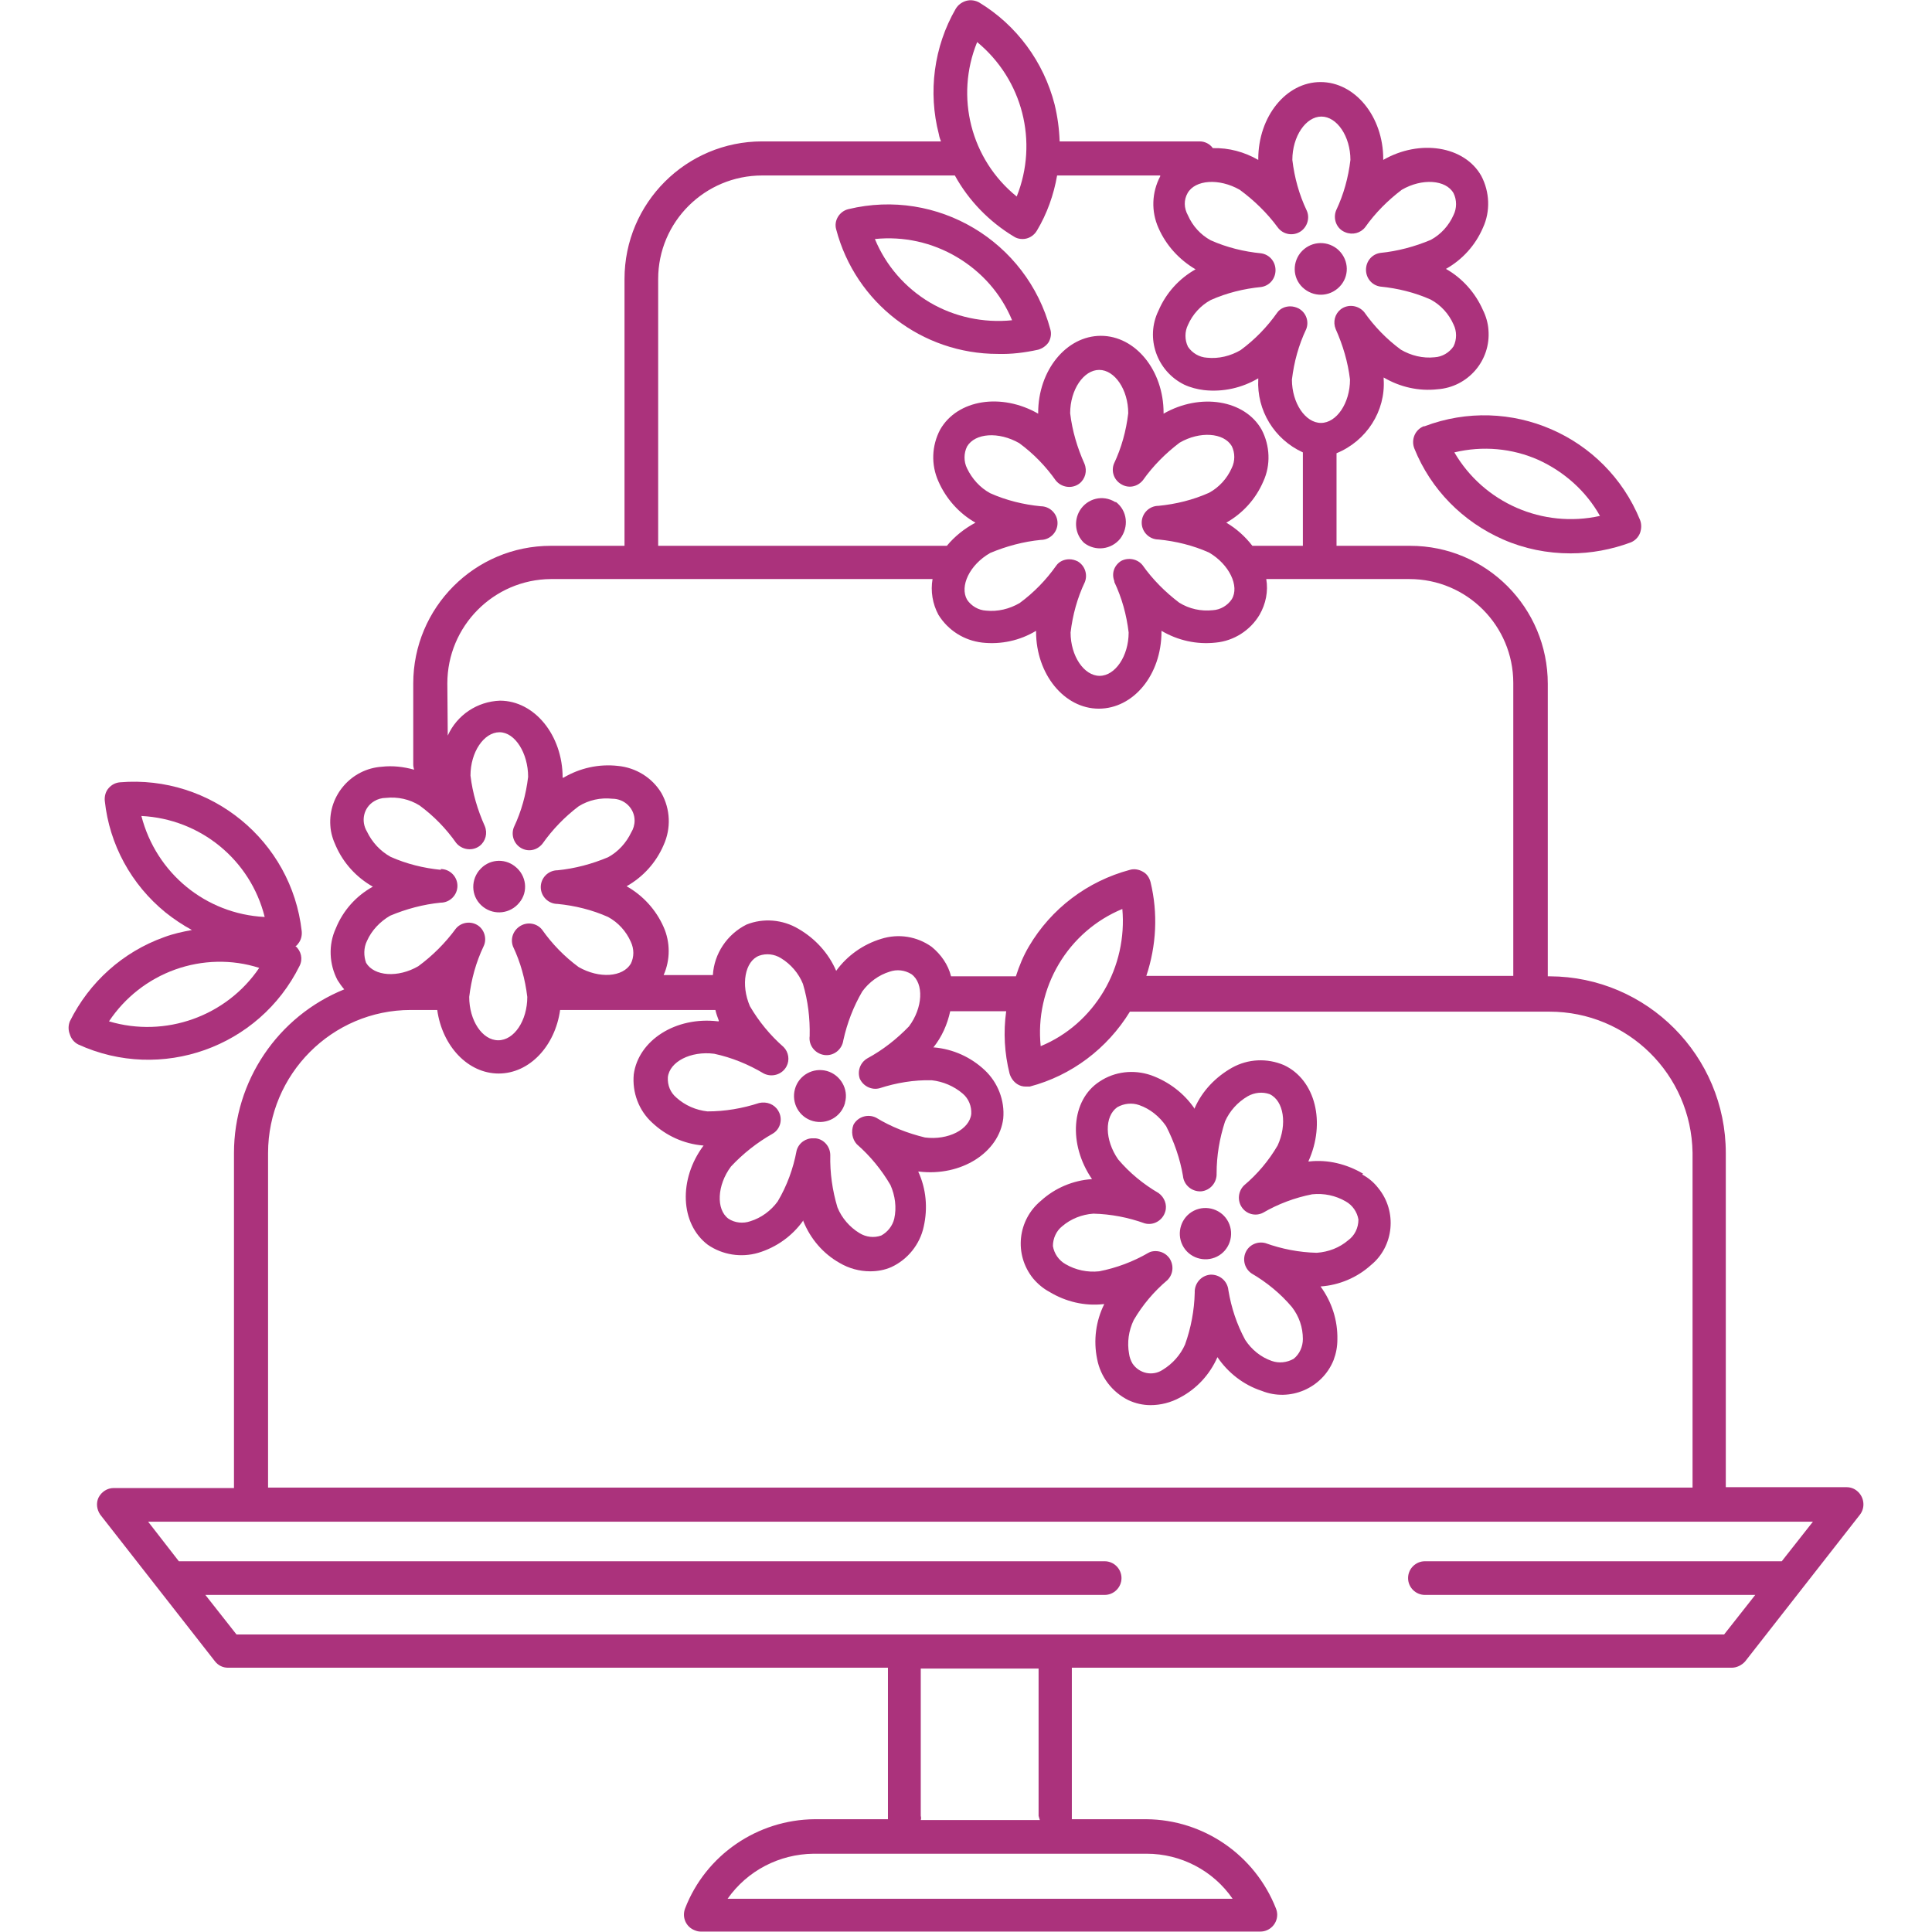 <?xml version="1.0" encoding="utf-8"?>
<!-- Generator: Adobe Illustrator 23.0.3, SVG Export Plug-In . SVG Version: 6.00 Build 0)  -->
<svg version="1.1" id="Capa_1" xmlns="http://www.w3.org/2000/svg" xmlns:xlink="http://www.w3.org/1999/xlink" x="0px" y="0px"
	 viewBox="0 0 459.1 459.1" style="enable-background:new 0 0 459.1 459.1;" xml:space="preserve">
<style type="text/css">
	.st0{fill:#AB327C;}
</style>
<g>
	<g>
		<path class="st0" d="M265.2,119.3H265c-2.9-1.8-6.6-0.9-8.4,2c-1.5,2.5-1.1,5.7,1,7.7c2.7,2.1,6.5,1.6,8.6-1
			C268.3,125.2,267.9,121.4,265.2,119.3z"/>
	</g>
</g>
<g>
	<g>
		<path class="st0" d="M196.5,254.5c-3.3-0.9-6.7,1-7.6,4.3c-0.9,3.3,1,6.7,4.3,7.6s6.7-1,7.6-4.3c0,0,0,0,0-0.1
			C201.7,258.8,199.7,255.4,196.5,254.5z"/>
	</g>
</g>
<g>
	<g>
		<path class="st0" d="M327.5,282.3c-1-1.3-2.3-2.4-3.8-3.2l0.2-0.2c-3.9-2.3-8.4-3.4-12.8-2.9h-0.2c4.2-9.2,1.7-19.4-5.8-22.9
			c-4-1.7-8.5-1.5-12.3,0.6c-3.9,2.2-7.1,5.5-8.9,9.6v0.2c-2.5-3.7-6.2-6.5-10.4-8c-4.1-1.4-8.6-0.9-12.2,1.5
			c-6.8,4.4-7.5,14.9-1.8,23.2h-0.1c-4.4,0.3-8.7,2.1-12,5.1c-5.6,4.6-6.5,12.8-1.9,18.5c1.1,1.3,2.4,2.4,3.9,3.2
			c3.8,2.3,8.3,3.4,12.8,2.9h0.2c-2,4-2.6,8.6-1.7,13c0.8,4.3,3.6,7.9,7.4,9.8c1.7,0.8,3.5,1.2,5.3,1.2c2.4,0,4.8-0.6,7-1.8
			c4-2.1,7.1-5.5,8.9-9.6c2.5,3.7,6.2,6.6,10.5,8c6.7,2.7,14.4-0.6,17.1-7.3c0.6-1.6,0.9-3.2,0.9-4.9c0.1-4.5-1.3-8.9-4-12.6
			c4.4-0.3,8.7-2.1,12-5.1C331.2,296.2,332.1,287.9,327.5,282.3z M320.4,294.7L320.4,294.7c-2.1,1.8-4.7,2.8-7.5,3
			c-4.2-0.1-8.3-0.9-12.2-2.3c-1.9-0.5-3.9,0.4-4.7,2.2c-0.8,1.8-0.2,3.9,1.4,5c3.6,2.1,6.9,4.8,9.6,8c1.7,2.2,2.6,4.8,2.6,7.6
			c0,1.8-0.8,3.6-2.2,4.7c-1.6,0.9-3.5,1.1-5.2,0.5c-2.6-0.9-4.8-2.7-6.3-5c-2-3.7-3.3-7.6-4-11.8c-0.2-2.2-2.1-3.8-4.3-3.7
			c-2.2,0.2-3.8,2.1-3.7,4.3c-0.1,4.2-0.9,8.4-2.3,12.3c-1.1,2.5-3,4.6-5.3,6c-2.4,1.6-5.6,0.9-7.2-1.5c-0.4-0.7-0.7-1.5-0.8-2.3
			c-0.5-2.7-0.1-5.5,1.1-8c2.1-3.6,4.8-6.8,8-9.5c1.4-1.4,1.6-3.5,0.5-5.2c-0.8-1.1-2-1.7-3.3-1.7c-0.6,0-1.2,0.1-1.7,0.4
			c-3.6,2.1-7.6,3.6-11.7,4.4c-2.8,0.3-5.6-0.3-8-1.7c-1.6-0.9-2.7-2.5-3-4.3c0-1.8,0.8-3.6,2.2-4.7c2.1-1.8,4.7-2.8,7.4-3
			c4.2,0.1,8.3,0.9,12.2,2.3c2.1,0.6,4.3-0.7,4.9-2.8c0.5-1.6-0.2-3.4-1.6-4.4c-3.6-2.1-6.9-4.8-9.6-8c-3.2-4.6-3.3-10.2-0.2-12.4
			c1.6-0.9,3.5-1.1,5.2-0.5c2.6,0.9,4.8,2.7,6.4,5c1.9,3.7,3.3,7.7,4,11.8c0.2,2.2,2.1,3.8,4.3,3.7c2.2-0.2,3.8-2.1,3.7-4.3
			c0-4.2,0.7-8.3,2-12.3c1.1-2.5,3-4.6,5.4-6c1.6-0.9,3.5-1.1,5.2-0.5c3.4,1.6,4.2,7.2,1.9,12.2c-2.1,3.6-4.8,6.8-8,9.5
			c-1.4,1.4-1.6,3.6-0.5,5.2s3.2,2.2,5,1.3c3.6-2.1,7.6-3.6,11.7-4.4c2.8-0.3,5.6,0.3,8,1.7c1.6,0.9,2.7,2.5,3,4.3
			C322.8,291.8,321.9,293.6,320.4,294.7z"/>
	</g>
</g>
<g>
	<g>
		<path class="st0" d="M291.9,290.4c-1.5-3-5.2-4.2-8.2-2.7l0,0c-3,1.5-4.2,5.2-2.7,8.2s5.2,4.2,8.2,2.7
			C292.2,297.1,293.4,293.4,291.9,290.4z"/>
	</g>
</g>
<g>
	<g>
		<path class="st0" d="M441.3,354.3c-0.7-0.6-1.6-0.9-2.5-0.9h-28.7V274c0-23.1-18.7-41.9-41.8-42h-0.5v-69.5
			c0-18.1-14.6-32.8-32.7-32.8h-17.5v-22c7.1-2.9,11.7-10,11.2-17.6v-0.4c3.9,2.3,8.4,3.3,12.8,2.8c7.2-0.5,12.7-6.8,12.1-14.1
			c-0.1-1.6-0.6-3.3-1.3-4.7c-1.8-4.1-4.9-7.6-8.8-9.8c3.9-2.2,7-5.6,8.8-9.8c1.8-3.9,1.6-8.5-0.4-12.3c-4-7.1-14.6-8.8-23.3-3.8
			v-0.2c0-10.1-6.7-18.3-14.9-18.3S299,27.7,299,37.8V38c-3.3-1.9-7-2.9-10.8-2.8c-0.7-1-1.9-1.6-3.1-1.6h-33.3
			c-0.1-3-0.5-5.9-1.2-8.8c-2.6-10.1-9-18.8-17.9-24.2c-0.9-0.5-2-0.7-3.1-0.4c-1,0.3-1.9,0.9-2.5,1.9c-5.2,9-6.6,19.8-4,29.8
			c0.1,0.6,0.3,1.2,0.5,1.7h-42.5c-18,0-32.7,14.6-32.7,32.7v63.4h-17.5c-18.1,0-32.7,14.7-32.7,32.7v19.3c0,0.4,0.1,0.8,0.2,1.2
			c-2.5-0.7-5.1-1-7.7-0.7c-7.2,0.5-12.7,6.8-12.2,14c0.1,1.7,0.6,3.3,1.3,4.8c1.8,4.1,4.9,7.5,8.8,9.7c-4,2.2-7.1,5.7-8.8,9.9
			c-1.8,3.9-1.6,8.5,0.4,12.3c0.5,0.8,1,1.5,1.6,2.2C66,241.5,55.6,256.9,55.6,274v79.6H27c-1.5,0-2.9,0.9-3.6,2.3
			c-0.6,1.3-0.4,2.8,0.4,4l27.3,34.9c0.8,1,1.9,1.5,3.1,1.5H211v35c0,0.3,0,0.7,0,1h-17.4c-13.6,0.1-25.9,8.5-30.8,21.2
			c-0.8,2.1,0.2,4.4,2.3,5.2c0.5,0.2,0.9,0.3,1.4,0.3h133c2.2,0,4-1.8,4-4c0-0.5-0.1-1-0.3-1.5c-5-12.7-17.2-21.1-30.8-21.2h-17.7
			c0-0.3,0-0.7,0-1v-35h156.8c1.2,0,2.4-0.6,3.2-1.5l27.3-34.9C443.3,358.2,443,355.7,441.3,354.3z M282.2,45.9
			c1.8-3.2,7.5-3.6,12.4-0.8c3.4,2.5,6.5,5.5,9,8.9c1.3,1.8,3.8,2.2,5.6,0.9c1.5-1.1,2.1-3.2,1.3-4.9c-1.8-3.8-2.9-7.8-3.4-12
			c0-5.6,3.2-10.3,6.9-10.3s6.9,4.7,6.9,10.3c-0.5,4.2-1.6,8.2-3.4,12c-0.8,2,0.1,4.4,2.2,5.2c1.7,0.7,3.6,0.2,4.7-1.2
			c2.4-3.4,5.4-6.4,8.7-8.9c4.8-2.8,10.5-2.4,12.3,0.8c0.8,1.6,0.8,3.6,0,5.2c-1.1,2.5-3,4.6-5.4,5.9c-3.8,1.6-7.9,2.7-12,3.1
			c-2,0.3-3.4,2-3.4,4s1.4,3.7,3.4,4c4.1,0.4,8.2,1.4,12,3.1c2.4,1.3,4.3,3.4,5.4,5.9c0.8,1.6,0.8,3.6,0,5.2c-1,1.5-2.7,2.5-4.5,2.6
			c-2.8,0.3-5.6-0.4-8-1.8c-3.4-2.5-6.3-5.5-8.7-8.9c-1.4-1.7-3.9-2-5.6-0.7c-1.4,1.1-1.9,3-1.2,4.7c1.7,3.8,2.9,7.8,3.4,12
			c0,5.6-3.2,10.3-6.9,10.3s-6.9-4.7-6.9-10.3c0.5-4.2,1.6-8.2,3.4-12c0.7-1.8,0-3.9-1.8-4.9c-0.6-0.3-1.3-0.5-2-0.5
			c-1.2,0-2.4,0.5-3.1,1.5c-2.4,3.4-5.3,6.4-8.7,8.9c-2.4,1.4-5.2,2.1-8,1.8c-1.8-0.1-3.5-1.1-4.5-2.6c-0.8-1.6-0.8-3.6,0-5.2
			c1.1-2.5,3-4.6,5.4-5.9c3.8-1.7,7.9-2.7,12-3.1c2-0.3,3.4-2,3.4-4s-1.4-3.7-3.4-4c-4.1-0.4-8.2-1.4-12-3.1
			c-2.4-1.3-4.3-3.4-5.4-5.9C281.3,49.4,281.3,47.5,282.2,45.9z M232.2,10c10.8,8.9,14.6,23.7,9.4,36.7
			C230.7,37.9,226.9,23,232.2,10z M156.4,66.3c0-13.6,11.1-24.6,24.7-24.6h45.8c3.3,6,8.2,11,14,14.5c0.6,0.4,1.3,0.6,2.1,0.6
			c1.4,0,2.7-0.8,3.4-2c2.4-4,4-8.5,4.8-13.1h24.5v0.2c-2,3.8-2.2,8.3-0.4,12.3c1.8,4.1,4.9,7.5,8.8,9.8c-3.9,2.2-7,5.6-8.8,9.8
			c-3.2,6.5-0.4,14.4,6.1,17.6c1.5,0.7,3.1,1.1,4.7,1.3c4.5,0.5,9-0.5,12.9-2.8v0.2c-0.4,7.4,3.8,14.3,10.6,17.4v22.2h-12
			c-1.7-2.2-3.8-4.1-6.2-5.5c3.9-2.2,7-5.6,8.8-9.8c1.8-3.9,1.6-8.5-0.4-12.3c-4-7.1-14.6-8.8-23.3-3.8v-0.2
			c0-10.1-6.7-18.3-14.9-18.3c-8.2,0-14.9,8.2-14.9,18.3v0.2c-8.7-5-19.2-3.4-23.3,3.8c-2,3.8-2.2,8.3-0.4,12.3
			c1.8,4.1,4.9,7.6,8.8,9.8c-2.6,1.4-4.9,3.2-6.8,5.5h-68.6L156.4,66.3L156.4,66.3z M264.8,138.1v0.2c1.8,3.8,2.9,7.8,3.4,12
			c0,5.6-3.2,10.3-6.9,10.3s-6.9-4.7-6.9-10.3c0.5-4.2,1.6-8.2,3.4-12c0.7-1.8,0-3.9-1.7-4.9c-0.6-0.3-1.3-0.5-2-0.5
			c-1.2,0-2.4,0.5-3.1,1.5c-2.4,3.4-5.3,6.4-8.7,8.9c-2.4,1.4-5.2,2.1-8,1.8c-1.8-0.1-3.5-1.1-4.5-2.6c-1.8-3.2,0.6-8.3,5.5-11.1
			c3.8-1.6,7.9-2.7,12-3.1c2.2,0,4-1.8,4-4s-1.8-4-4-4c-4.1-0.4-8.2-1.4-12-3.1c-2.4-1.3-4.3-3.4-5.5-5.9c-0.8-1.6-0.8-3.6,0-5.2
			c1.9-3.2,7.5-3.6,12.4-0.8c3.4,2.5,6.3,5.5,8.7,8.9c1.4,1.7,3.9,2,5.6,0.7c1.4-1.1,1.9-3,1.2-4.7c-1.7-3.8-2.9-7.8-3.4-12
			c0-5.6,3.2-10.3,6.9-10.3s6.9,4.7,6.9,10.3c-0.5,4.2-1.6,8.2-3.4,12c-0.7,1.8,0,3.9,1.8,4.9c1.7,1,3.8,0.6,5.1-1
			c2.4-3.4,5.4-6.4,8.7-8.9c4.8-2.8,10.5-2.4,12.4,0.8c0.8,1.6,0.8,3.6,0,5.2c-1.1,2.5-3,4.6-5.4,5.9c-3.8,1.7-7.9,2.7-12,3.1
			c-2.2,0-4,1.8-4,4s1.8,4,4,4c4.1,0.4,8.2,1.4,12,3.1c4.8,2.8,7.3,8,5.4,11.1c-1,1.5-2.7,2.5-4.5,2.6c-2.8,0.3-5.6-0.3-8-1.8
			c-3.3-2.5-6.3-5.5-8.7-8.9c-1.2-1.5-3.4-1.9-5.1-1C264.7,134.4,264.1,136.3,264.8,138.1z M106.3,162.4c0-13.6,11-24.7,24.6-24.8
			h90.7c-0.5,2.9,0,5.9,1.4,8.5c2.3,3.7,6.1,6.1,10.4,6.6c4.5,0.5,9-0.5,12.8-2.8v0.2c0,10.1,6.7,18.3,14.9,18.3s14.9-8,14.9-18.3
			v-0.2c3.9,2.3,8.4,3.3,12.9,2.8c4.3-0.4,8.2-2.9,10.4-6.6c1.5-2.6,2.1-5.6,1.6-8.5h34c13.7,0,24.7,11.1,24.7,24.7v69.6h-87.2
			c2.4-7.2,2.8-14.9,1-22.3c-0.3-1.1-0.9-2-1.9-2.5c-0.9-0.5-2-0.7-3-0.4c-10.1,2.7-18.7,9.2-24,18.2c-1.3,2.2-2.3,4.6-3.1,7.1H226
			c-0.7-2.8-2.4-5.2-4.6-7c-3.5-2.5-7.9-3.2-12-1.9c-4.3,1.3-8.1,4-10.7,7.6c-1.8-4.2-5-7.7-9-10c-3.7-2.2-8.3-2.6-12.3-1
			c-4.6,2.3-7.7,6.9-8,12h-11.7c1.6-3.6,1.6-7.8,0-11.4c-1.8-4.1-4.9-7.5-8.8-9.7c3.9-2.2,7-5.6,8.8-9.8c1.8-4,1.6-8.5-0.5-12.3
			c-2.2-3.7-6.1-6.1-10.4-6.5c-4.5-0.5-9,0.5-12.9,2.8h-0.2c0-10.1-6.7-18.3-14.9-18.3c-5.4,0.2-10.2,3.4-12.4,8.3L106.3,162.4
			L106.3,162.4z M262.3,235.5c-3.5,5.9-8.7,10.5-15,13.1c-0.7-6.8,0.8-13.6,4.3-19.5s8.8-10.5,15.1-13.1
			C267.3,222.7,265.8,229.6,262.3,235.5z M203.6,271.9c3.2,2.8,5.9,6.1,8,9.7c1.1,2.5,1.5,5.3,0.9,8c-0.4,1.7-1.6,3.2-3.1,4
			c-1.7,0.6-3.6,0.4-5.2-0.6c-2.3-1.4-4.2-3.6-5.2-6.1c-1.2-4-1.8-8.2-1.7-12.4c0-2-1.5-3.8-3.5-4h-0.5c-1.8-0.1-3.5,1.1-4,2.9
			c-0.8,4.3-2.3,8.4-4.5,12.1c-1.6,2.2-3.9,3.9-6.5,4.7c-1.7,0.6-3.7,0.4-5.2-0.6c-3-2.2-2.7-8,0.6-12.4c2.9-3.1,6.2-5.7,9.9-7.8
			c1.9-1.1,2.5-3.6,1.3-5.5c-0.9-1.5-2.7-2.2-4.5-1.8c-4,1.3-8.1,2-12.3,2c-2.7-0.3-5.3-1.4-7.4-3.3c-1.4-1.2-2.1-2.9-2-4.8
			c0.4-3.7,5.4-6.3,11-5.6c4.2,0.9,8.1,2.5,11.8,4.7c2,1,4.4,0.2,5.4-1.7c0.8-1.5,0.5-3.4-0.7-4.6c-3.2-2.8-5.9-6.1-8-9.7
			c-2.2-5.1-1.2-10.7,2.2-12c1.7-0.6,3.6-0.4,5.2,0.6c2.3,1.4,4.2,3.6,5.2,6.1c1.2,4,1.7,8.2,1.6,12.4c-0.3,2.2,1.3,4.2,3.5,4.5
			s4.2-1.3,4.5-3.5c0.9-4.1,2.4-8,4.5-11.6c1.6-2.2,3.9-3.9,6.5-4.7c1.7-0.6,3.6-0.4,5.2,0.6c3,2.2,2.7,8-0.6,12.4
			c-2.9,3-6.2,5.6-9.9,7.6c-1.7,1-2.4,3-1.8,4.8c0.8,1.8,2.8,2.8,4.7,2.3c4-1.3,8.2-2,12.4-1.9c2.7,0.3,5.3,1.4,7.4,3.2
			c1.4,1.2,2.1,3,2,4.8c-0.4,3.7-5.5,6.3-11,5.6c-4.1-1-8-2.5-11.6-4.7c-2-1-4.4-0.2-5.4,1.7C202.2,268.9,202.5,270.7,203.6,271.9z
			 M87.2,223.6c1.1-2.5,3.1-4.6,5.5-6c3.8-1.6,7.9-2.7,12-3.1c2.2,0,4-1.8,4-4s-1.8-4-4-4l0.1,0.2c-4.1-0.4-8.2-1.4-12-3.1
			c-2.5-1.4-4.4-3.5-5.6-6c-1.5-2.5-0.8-5.7,1.7-7.2c0.8-0.5,1.8-0.8,2.8-0.8c2.8-0.3,5.6,0.3,8,1.8c3.4,2.5,6.3,5.5,8.7,8.9
			c1.4,1.7,3.9,2,5.6,0.7c1.4-1.1,1.9-3,1.2-4.7c-1.7-3.8-2.9-7.8-3.4-12c0-5.6,3.2-10.3,6.9-10.3c3.7,0,6.8,5,6.8,10.6
			c-0.5,4.2-1.6,8.2-3.4,12c-0.7,1.8,0,3.9,1.7,4.9s3.8,0.6,5.1-1c2.4-3.4,5.3-6.4,8.6-8.9c2.4-1.5,5.2-2.1,8-1.8
			c2.9,0,5.3,2.3,5.3,5.2c0,1-0.3,2-0.8,2.8c-1.2,2.5-3.1,4.6-5.5,5.9c-3.8,1.6-7.9,2.7-12,3.1c-2.2,0-4,1.8-4,4s1.8,4,4,4
			c4.1,0.4,8.2,1.4,12,3.1c2.4,1.3,4.3,3.4,5.4,5.9c0.8,1.7,0.8,3.6,0,5.2c-1.9,3.2-7.5,3.6-12.4,0.8c-3.4-2.5-6.3-5.5-8.7-8.9
			c-1.2-1.5-3.4-1.9-5.1-0.9s-2.5,3-1.8,4.9c1.8,3.8,2.9,7.8,3.4,12c0,5.6-3.1,10.3-6.9,10.3s-6.9-4.7-6.9-10.3
			c0.5-4.2,1.6-8.2,3.4-12c0.9-1.8,0.2-4.1-1.5-5.1s-3.9-0.6-5.1,0.9c-2.5,3.4-5.5,6.4-8.9,8.9c-4.8,2.8-10.5,2.4-12.4-0.8
			C86.4,227.2,86.4,225.2,87.2,223.6z M63.7,274c0-18.7,15.2-34,33.9-34h6.3c1.2,8.6,7.3,15.1,14.6,15.1s13.4-6.5,14.6-15.1H170
			c0.2,0.9,0.5,1.7,0.8,2.5v0.2h-0.2c-10-1.2-18.9,4.5-20,12.6c-0.4,4.3,1.2,8.6,4.4,11.5c3.3,3.1,7.5,5,12,5.4h0.2
			c-6,8-5.6,18.6,1,23.6c3.5,2.4,7.9,3.1,12,1.9c4.3-1.3,8.1-4,10.7-7.7v0.2c1.7,4.2,4.7,7.7,8.6,9.9c2.2,1.3,4.7,2,7.3,2
			c1.7,0,3.4-0.3,5-1c3.9-1.8,6.8-5.4,7.7-9.6c1-4.4,0.6-9-1.3-13.1h0.2c10,1.2,19-4.5,20-12.6c0.4-4.3-1.3-8.6-4.4-11.5
			c-3.3-3.1-7.5-5-12-5.4h-0.2c2-2.5,3.3-5.4,4-8.6h13.3c-0.7,5-0.4,10,0.8,14.8c0.3,1,0.9,1.9,1.8,2.5c0.6,0.4,1.3,0.6,2,0.6
			c0.3,0,0.7,0,1,0c9.9-2.6,18.4-9,23.8-17.8h99.7c18.6,0,33.7,14.9,34,33.5v79.6H63.7V274z M272.5,440.5c8.1,0,15.8,4,20.4,10.7
			h-120c4.7-6.7,12.3-10.6,20.4-10.7H272.5z M218.8,431.5v-35h28v35c0.1,0.4,0.2,0.7,0.3,1h-28.3
			C218.9,432.2,218.9,431.9,218.8,431.5z M423.4,371h-84.8c-2.2,0-4,1.8-4,4s1.8,4,4,4h78.5l-7.4,9.4H251.4H251h-0.5h-35H215h-0.5
			H56.2l-7.4-9.4h213.7c2.2,0,4-1.8,4-4s-1.8-4-4-4h-220l-7.3-9.4h395.6L423.4,371z"/>
	</g>
</g>
<g>
	<g>
		<path class="st0" d="M122.4,205.9c-2.6-2.1-6.4-1.7-8.5,0.9c0,0,0,0-0.1,0.1c-2.1,2.7-1.7,6.5,1,8.6s6.5,1.6,8.6-1
			C125.6,211.9,125.1,208,122.4,205.9z"/>
	</g>
</g>
<g>
	<g>
		<path class="st0" d="M317.7,59.1c-2.7-2.1-6.5-1.7-8.7,1l0,0c-2.1,2.7-1.7,6.5,1,8.6s6.5,1.7,8.7-1
			C320.8,65.1,320.4,61.3,317.7,59.1z"/>
	</g>
</g>
<g>
	<g>
		<path class="st0" d="M70.8,224.3c0.7-0.8,1-1.9,0.9-3c-2.4-21.5-21.6-37.2-43.2-35.4c-1.1,0.1-2,0.6-2.7,1.4c-0.7,0.8-1,1.9-0.9,3
			c1.1,10.4,6.3,19.9,14.4,26.5c2,1.6,4.1,3,6.3,4.2c-2.2,0.4-4.5,0.9-6.6,1.7c-9.8,3.5-17.8,10.7-22.4,20c-0.4,1-0.4,2.1,0,3.1
			c0.3,1,1,1.9,2,2.4c19.7,9,43,0.7,52.6-18.7c0.8-1.6,0.4-3.5-1-4.7C70.4,224.8,70.6,224.6,70.8,224.3z M25.9,242.7
			c3.8-5.7,9.3-10,15.7-12.3s13.5-2.5,20-0.4C53.8,241.5,39.3,246.7,25.9,242.7z M33.6,193.9c14,0.7,25.9,10.4,29.3,24
			C48.9,217.2,37.1,207.5,33.6,193.9z"/>
	</g>
</g>
<g>
	<g>
		<path class="st0" d="M389.7,123.5c-8.2-20-30.9-29.9-51.2-22.2h-0.2c-1,0.4-1.8,1.2-2.2,2.2c-0.4,1-0.4,2.1,0,3.1
			c3.9,9.7,11.5,17.4,21.1,21.6c5,2.2,10.5,3.3,16,3.3c4.9,0,9.7-0.9,14.3-2.6c1-0.4,1.8-1.2,2.2-2.2
			C390.1,125.6,390.1,124.5,389.7,123.5z M345.6,107.5c6.7-1.6,13.7-1,20,1.8c6.1,2.8,11.3,7.4,14.6,13.3
			C366.6,125.6,352.6,119.5,345.6,107.5z"/>
	</g>
</g>
<g>
	<g>
		<path class="st0" d="M249.6,78.3c-5.6-21-26.9-33.7-48-28.6c-2.1,0.5-3.5,2.7-2.9,4.8l0,0c4.6,17.5,20.4,29.6,38.4,29.6
			c3.2,0.1,6.4-0.3,9.6-1c1-0.3,1.9-0.9,2.5-1.8C249.7,80.4,249.9,79.3,249.6,78.3z M221,71.9c-5.9-3.5-10.5-8.8-13.1-15.1
			c6.8-0.7,13.6,0.8,19.5,4.3c5.9,3.5,10.5,8.7,13.1,15C233.7,76.8,226.8,75.3,221,71.9z"/>
	</g>
</g>
</svg>
